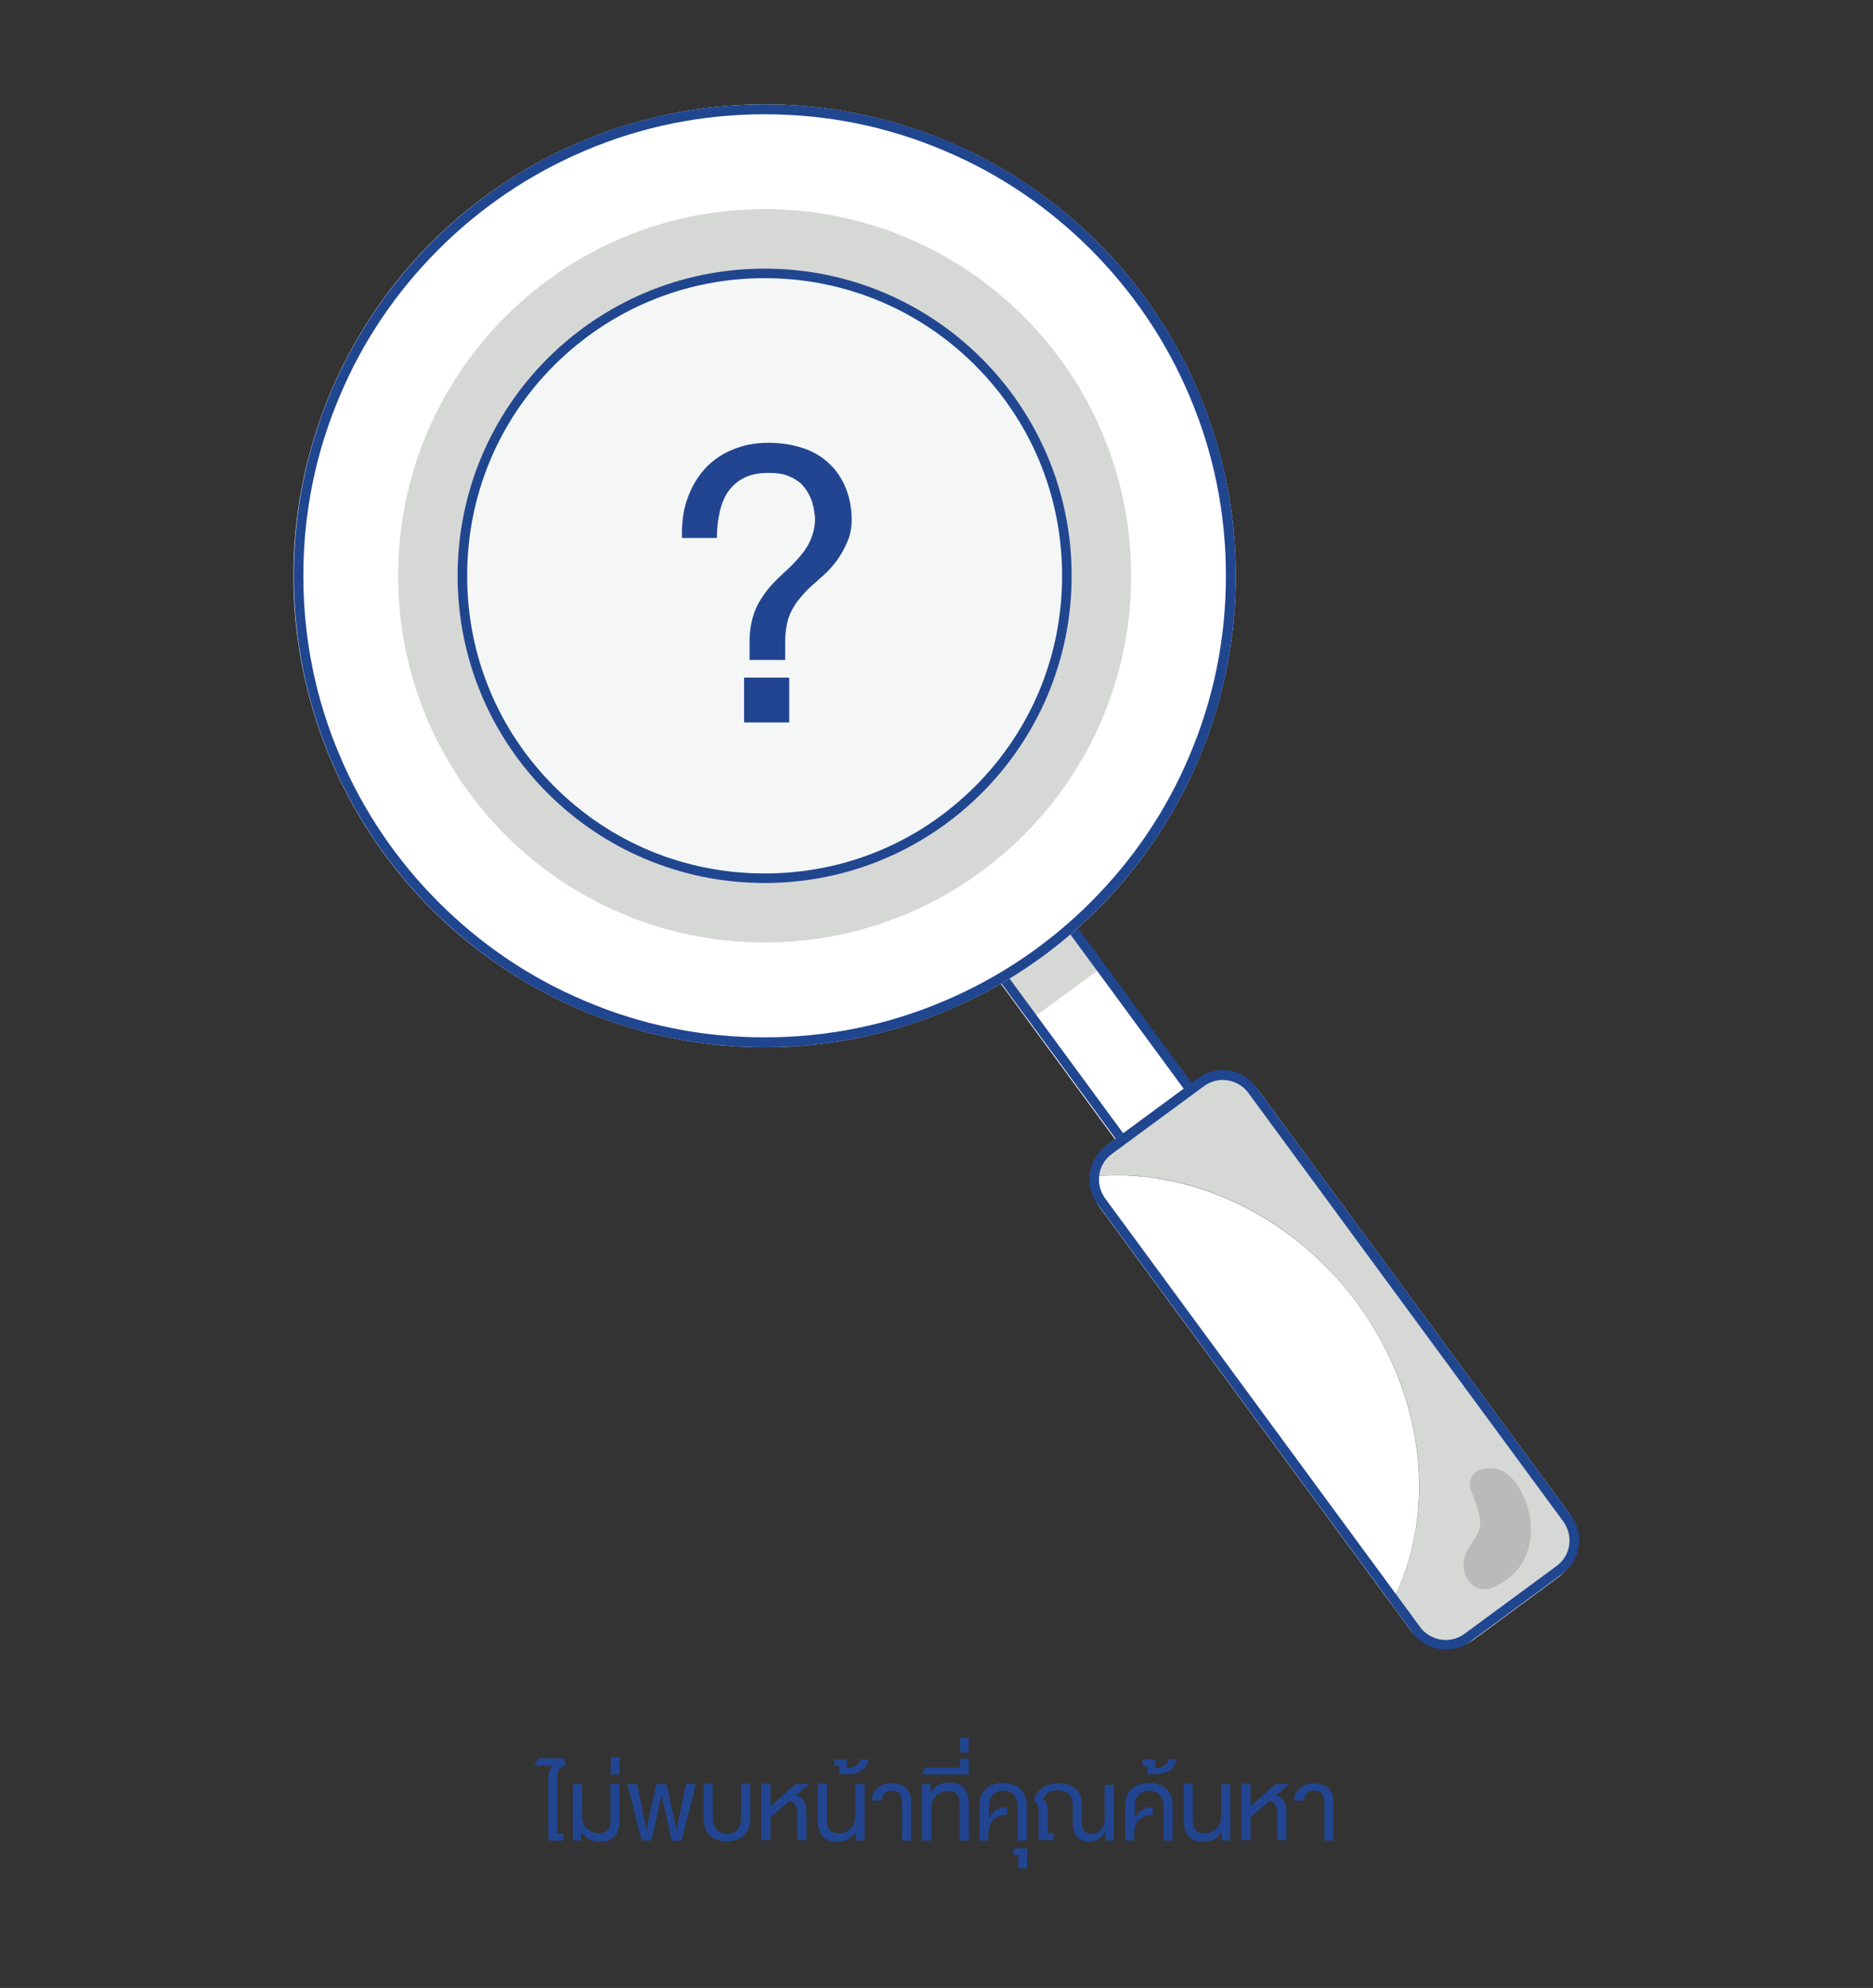<?xml version="1.0" encoding="utf-8"?>
<!-- Generator: Adobe Illustrator 24.3.0, SVG Export Plug-In . SVG Version: 6.00 Build 0)  -->
<svg version="1.1" id="Layer_1" xmlns="http://www.w3.org/2000/svg" xmlns:xlink="http://www.w3.org/1999/xlink" x="0px" y="0px"
	 viewBox="0 0 510 541" style="enable-background:new 0 0 510 541;" xml:space="preserve">
<rect x="0" y="0" width="510" height="541" fill="#333333" stroke="none"/>
<style type="text/css">
	.st0{fill:#FFFFFF;}
	.st1{fill:#D6D8D6;}
	.st2{fill:#204690;}
	.st3{fill:#B9BBBB;}
	.st4{fill:#EC1C24;}
	.st5{fill:#F4F7F6;}
	.st6{enable-background:new    ;}
	.st7{fill:#224591;}
</style>
<g>
	<g>
		
			<rect x="287.1" y="244.5" transform="matrix(0.806 -0.592 0.592 0.806 -109.475 232.655)" class="st0" width="25.7" height="77.4"/>
		
			<rect x="270.9" y="249.8" transform="matrix(0.806 -0.592 0.592 0.806 -99.54 218.753)" class="st1" width="25.7" height="22.6"/>
		<path class="st2" d="M286.9,248.1l42.7,58.1l-16.5,12.1l-42.7-58.1L286.9,248.1 M287.5,244.4l-20.7,15.2l45.8,62.3l20.7-15.2
			L287.5,244.4L287.5,244.4z"/>
		<path class="st1" d="M427,411.4L342.9,297c-4.2-5.7-12.1-6.9-17.8-2.7L302.3,311c-3.1,2.3-4.8,5.7-5.1,9.2
			c24.6-2.6,51.6,8.5,70,31.4c21.1,26.1,24.7,60,11.6,84.9l5,6.8c4.2,5.7,12.1,6.9,17.8,2.7l22.8-16.8
			C430,425,431.2,417.1,427,411.4z"/>
		<path class="st0" d="M367.2,351.6c-18.4-22.8-45.3-33.9-70-31.4c-0.2,2.9,0.5,6,2.4,8.6l79.2,107.7
			C391.9,411.5,388.2,377.7,367.2,351.6z"/>
		<path class="st3" d="M400.3,405c0,0-1.3-6.2,6.9-5.3c8.2,0.9,17.1,24.4-0.6,32.3c-5.9,2.4-10.3-4.5-6.9-10.3s4.8-5.8,1.4-14.6
			L400.3,405z"/>
		<path class="st2" d="M332.9,293.9L332.9,293.9c2.8,0,5.4,1.3,7,3.5l85.8,116.7c2.8,3.9,2,9.3-1.9,12.1l-25,18.4
			c-1.5,1.1-3.3,1.7-5.1,1.7c-2.8,0-5.4-1.3-7-3.5l-85.8-116.7c-2.8-3.9-2-9.3,1.9-12.1l25-18.4
			C329.3,294.5,331.1,293.9,332.9,293.9 M332.9,291.2c-2.3,0-4.7,0.7-6.7,2.2l-25,18.4c-5,3.7-6.1,10.8-2.4,15.8l85.8,116.7
			c2.2,3,5.6,4.6,9.1,4.6c2.3,0,4.7-0.7,6.7-2.2l25-18.4c5-3.7,6.1-10.8,2.4-15.8L342,295.8C339.8,292.8,336.4,291.2,332.9,291.2
			L332.9,291.2z"/>
		<circle class="st0" cx="208.2" cy="156.7" r="128.3"/>
		<path class="st2" d="M208.2,31.1c17,0,33.4,3.3,48.9,9.9c15,6.3,28.4,15.4,39.9,26.9s20.6,25,26.9,39.9
			c6.6,15.5,9.9,31.9,9.9,48.9s-3.3,33.4-9.9,48.9c-6.3,15-15.4,28.4-26.9,39.9s-25,20.6-39.9,26.9c-15.5,6.6-31.9,9.9-48.9,9.9
			s-33.4-3.3-48.9-9.9c-15-6.3-28.4-15.4-39.9-26.9s-20.6-25-26.9-39.9c-6.6-15.5-9.9-31.9-9.9-48.9s3.3-33.4,9.9-48.9
			c6.3-15,15.4-28.4,26.9-39.9s25-20.6,39.9-26.9C174.8,34.4,191.3,31.1,208.2,31.1 M208.2,28.4C137.4,28.4,80,85.8,80,156.7
			S137.4,285,208.2,285s128.3-57.4,128.3-128.3S279.1,28.4,208.2,28.4L208.2,28.4z"/>
		<path class="st4" d="M208.2,75.2c21.8,0,42.2,8.5,57.6,23.9s23.9,35.9,23.9,57.6s-8.5,42.2-23.9,57.6s-35.9,23.9-57.6,23.9
			s-42.2-8.5-57.6-23.9s-23.9-35.9-23.9-57.6s8.5-42.2,23.9-57.6C166,83.7,186.5,75.2,208.2,75.2 M208.2,73.1
			c-46.2,0-83.6,37.4-83.6,83.6s37.4,83.6,83.6,83.6s83.6-37.4,83.6-83.6S254.4,73.1,208.2,73.1L208.2,73.1z"/>
		<path class="st1" d="M208.2,56.9c-55.1,0-99.8,44.7-99.8,99.8s44.7,99.8,99.8,99.8s99.8-44.7,99.8-99.8S263.3,56.9,208.2,56.9z
			 M208.2,240.3c-46.2,0-83.6-37.4-83.6-83.6s37.4-83.6,83.6-83.6s83.6,37.4,83.6,83.6S254.4,240.3,208.2,240.3z"/>
		<circle class="st5" cx="208.2" cy="156.7" r="83.6"/>
		<path class="st2" d="M208.2,75.7c21.6,0,42,8.4,57.3,23.7s23.7,35.6,23.7,57.3s-8.4,42-23.7,57.3s-35.6,23.7-57.3,23.7
			s-42-8.4-57.3-23.7s-23.7-35.6-23.7-57.3s8.4-42,23.7-57.3C166.3,84.1,186.6,75.7,208.2,75.7 M208.2,73.1
			c-46.2,0-83.6,37.4-83.6,83.6s37.4,83.6,83.6,83.6s83.6-37.4,83.6-83.6S254.4,73.1,208.2,73.1L208.2,73.1z"/>
	</g>
	<g class="st6">
		<path class="st7" d="M149.4,483c0-0.2,0-0.4,0.1-0.7c0-0.2,0.1-0.4,0.2-0.7c0.1-0.2,0.2-0.4,0.3-0.6c0.1-0.2,0.3-0.3,0.4-0.5h-4.9
			l1.1-2h7l0.5,2c-0.3,0-0.6,0.1-0.9,0.2s-0.5,0.3-0.7,0.5c-0.2,0.2-0.4,0.5-0.5,0.8s-0.2,0.7-0.2,1.1V499h1.6v1.9h-4.1V483z"/>
		<path class="st7" d="M156,500.9v-15.4h2.5v8.6c0,0.7,0.1,1.3,0.3,1.9c0.2,0.6,0.5,1.1,0.9,1.5c0.4,0.4,0.9,0.8,1.4,1
			c0.6,0.2,1.2,0.4,2,0.4c0.5,0,0.9-0.1,1.3-0.2c0.4-0.1,0.7-0.4,1-0.6c0.3-0.3,0.5-0.6,0.6-1c0.1-0.4,0.2-0.8,0.2-1.3v-10.4h2.5
			v10.1c0,0.8-0.1,1.6-0.3,2.3c-0.2,0.7-0.5,1.3-0.9,1.8c-0.4,0.5-1,0.9-1.6,1.2s-1.5,0.4-2.6,0.4c-1.2,0-2.1-0.2-3-0.7
			c-0.8-0.5-1.5-1.2-2-2.1v2.5H156z"/>
		<path class="st7" d="M166.3,478.2h2.4v4.7h-2.4V478.2z"/>
		<path class="st7" d="M181.5,485.5l2.7,12.5h0l2.6-12.5h2.7l-3.9,15.4h-2.7l-2.7-12.2h-0.1l-2.7,12.2h-2.7l-3.9-15.4h2.7L176,498h0
			l2.7-12.5H181.5z"/>
		<path class="st7" d="M197.9,499.1c0.5,0,0.9-0.1,1.3-0.2c0.4-0.1,0.7-0.3,1-0.5c0.3-0.2,0.5-0.4,0.7-0.7c0.2-0.3,0.4-0.5,0.5-0.9
			c0.1-0.3,0.2-0.6,0.3-0.9s0.1-0.6,0.1-1v-9.5h2.5v9.2c0,0.5,0,1.1-0.1,1.6c-0.1,0.5-0.2,1-0.4,1.5c-0.2,0.5-0.4,0.9-0.8,1.3
			c-0.3,0.4-0.7,0.8-1.2,1.1s-1,0.5-1.7,0.7s-1.4,0.3-2.2,0.3c-0.9,0-1.6-0.1-2.2-0.3c-0.6-0.2-1.2-0.4-1.7-0.7
			c-0.5-0.3-0.9-0.7-1.2-1.1c-0.3-0.4-0.6-0.9-0.7-1.3s-0.3-1-0.4-1.5s-0.1-1.1-0.1-1.6v-9.2h2.5v9.5c0,0.3,0,0.6,0.1,1
			s0.1,0.6,0.3,0.9c0.1,0.3,0.3,0.6,0.5,0.9c0.2,0.3,0.4,0.5,0.7,0.7c0.3,0.2,0.6,0.3,1,0.5C197,499,197.4,499.1,197.9,499.1z"/>
		<path class="st7" d="M209.8,485.5v6l6.9-6h3.7l-3.6,3c0.6,0.2,1.1,0.4,1.4,0.8c0.4,0.3,0.7,0.7,0.9,1.2c0.2,0.5,0.4,1,0.4,1.5
			c0.1,0.6,0.1,1.2,0.1,1.8v7h-2.5v-7.3c0-0.4,0-0.8-0.1-1.2s-0.2-0.7-0.4-1s-0.4-0.6-0.7-0.8c-0.3-0.2-0.6-0.3-1-0.4l-5.1,4.4v6.3
			h-2.5v-15.4H209.8z"/>
		<path class="st7" d="M233.1,500.9l-0.1-2.5c-0.5,1-1.2,1.7-2,2.1c-0.8,0.5-1.8,0.7-3,0.7c-1,0-1.9-0.1-2.5-0.4
			c-0.7-0.3-1.2-0.7-1.6-1.2c-0.4-0.5-0.7-1.1-0.9-1.8c-0.2-0.7-0.3-1.5-0.3-2.3v-10.1h2.5v10.4c0,0.5,0.1,0.9,0.2,1.3
			s0.4,0.7,0.6,1c0.3,0.3,0.6,0.5,1,0.6c0.4,0.1,0.8,0.2,1.3,0.2c0.8,0,1.4-0.1,2-0.4c0.6-0.2,1-0.6,1.4-1s0.7-0.9,0.9-1.5
			c0.2-0.6,0.3-1.2,0.3-1.9v-8.6h2.5v15.4H233.1z"/>
		<path class="st7" d="M228.5,482.9v-2.3h-1.3v-1.8h3.4v2.3c0.5,0,1-0.1,1.5-0.2c0.4-0.1,0.8-0.3,1.1-0.5c0.3-0.2,0.5-0.4,0.7-0.7
			c0.2-0.3,0.2-0.6,0.2-0.9h2.3c0,0.5-0.1,1.1-0.4,1.5c-0.2,0.5-0.6,0.9-1.1,1.3c-0.5,0.4-1.1,0.7-1.8,0.9c-0.7,0.2-1.6,0.3-2.6,0.3
			H228.5z"/>
		<path class="st7" d="M237.4,490c0-0.5,0.1-1,0.2-1.4s0.3-0.8,0.6-1.2s0.5-0.7,0.9-0.9c0.3-0.3,0.7-0.5,1.1-0.7
			c0.4-0.2,0.8-0.3,1.3-0.4c0.4-0.1,0.9-0.1,1.3-0.1c0.7,0,1.4,0.1,2.1,0.3s1.2,0.5,1.7,0.9c0.5,0.4,0.8,0.9,1.1,1.6
			s0.4,1.4,0.4,2.2v10.6h-2.5v-10.1c0-1.2-0.2-2.1-0.7-2.7s-1.2-0.8-2.1-0.8c-0.8,0-1.5,0.2-1.9,0.7c-0.5,0.4-0.8,1.1-0.8,2H237.4z"
			/>
		<path class="st7" d="M253.4,485.5v2.4h0c1-1.9,2.7-2.8,5-2.8c1,0,1.9,0.1,2.6,0.4s1.2,0.7,1.6,1.2c0.4,0.5,0.7,1.1,0.9,1.8
			c0.2,0.7,0.3,1.4,0.3,2.3v10.1h-2.5v-10.4c0-0.5-0.1-0.9-0.2-1.3c-0.1-0.4-0.4-0.7-0.6-1c-0.3-0.3-0.6-0.5-1-0.6
			c-0.4-0.1-0.8-0.2-1.3-0.2c-0.8,0-1.4,0.1-2,0.4c-0.6,0.2-1.1,0.6-1.4,1c-0.4,0.4-0.7,0.9-0.9,1.5c-0.2,0.6-0.3,1.2-0.3,1.9v8.7
			H251v-15.4H253.4z"/>
		<path class="st7" d="M252,481h9.4v-2.4h2.4v4.3H251L252,481z"/>
		<path class="st7" d="M261.4,472.9h2.4v4h-2.4V472.9z"/>
		<path class="st7" d="M269.2,500.9h-2.5v-9.2c0-0.5,0-1.1,0.1-1.6s0.2-1,0.4-1.5c0.2-0.5,0.4-0.9,0.8-1.3s0.7-0.8,1.2-1.1
			c0.5-0.3,1-0.5,1.7-0.7c0.7-0.2,1.4-0.3,2.3-0.3c0.8,0,1.6,0.1,2.2,0.3c0.6,0.2,1.2,0.4,1.7,0.7c0.5,0.3,0.9,0.7,1.2,1.1
			s0.6,0.9,0.8,1.3s0.3,1,0.4,1.5s0.1,1.1,0.1,1.6v9.2h-2.5v-9.5c0-0.3,0-0.6-0.1-1c-0.1-0.3-0.1-0.6-0.3-0.9s-0.3-0.6-0.5-0.8
			c-0.2-0.3-0.4-0.5-0.7-0.7c-0.3-0.2-0.6-0.3-1-0.5c-0.4-0.1-0.8-0.2-1.3-0.2s-0.9,0.1-1.3,0.2c-0.4,0.1-0.7,0.3-1,0.5
			c-0.3,0.2-0.5,0.4-0.7,0.7c-0.2,0.3-0.4,0.5-0.5,0.8s-0.2,0.6-0.3,0.9c-0.1,0.3-0.1,0.6-0.1,1v3.4c0.3-0.5,0.6-1,0.9-1.4
			c0.3-0.4,0.7-0.7,1.1-0.9c0.4-0.2,0.9-0.4,1.3-0.5c0.5-0.1,1-0.2,1.6-0.2v2.1c-0.9,0-1.7,0.1-2.3,0.4s-1.2,0.6-1.6,1.1
			c-0.4,0.5-0.7,1-0.9,1.7c-0.2,0.7-0.3,1.4-0.3,2.3V500.9z"/>
		<path class="st7" d="M277.3,508.4v-3.6h-1.3v-1.8h3.7v5.5H277.3z"/>
		<path class="st7" d="M303.4,500.9h-2.4l-0.1-2.5c-0.2,0.4-0.4,0.7-0.7,1.1s-0.6,0.6-0.9,0.9s-0.7,0.5-1.2,0.6
			c-0.4,0.2-0.9,0.2-1.4,0.2c-0.9,0-1.6-0.1-2.2-0.4c-0.6-0.3-1.1-0.6-1.4-1.1s-0.6-1.1-0.8-1.8s-0.2-1.5-0.2-2.4v-4.3
			c0-0.5-0.1-0.9-0.2-1.4c-0.1-0.5-0.4-0.9-0.7-1.3c-0.3-0.4-0.7-0.7-1.2-0.9s-1.1-0.4-1.9-0.4c-0.6,0-1.2,0.1-1.7,0.2
			c-0.5,0.2-0.9,0.4-1.2,0.6c-0.3,0.3-0.6,0.5-0.8,0.9c-0.2,0.3-0.3,0.6-0.3,0.9c0.2,0.1,0.3,0.2,0.5,0.4c0.1,0.2,0.3,0.4,0.4,0.6
			s0.2,0.5,0.2,0.8s0.1,0.6,0.1,0.9v6.4h1.6v1.9h-4.1v-8.3c0-0.2,0-0.5-0.1-0.7s-0.1-0.5-0.2-0.7c-0.1-0.2-0.2-0.4-0.4-0.6
			c-0.2-0.2-0.4-0.4-0.6-0.5c0.1-0.6,0.4-1.2,0.7-1.7s0.7-1.1,1.3-1.5s1.2-0.8,2-1.1s1.7-0.4,2.7-0.4c0.8,0,1.6,0.1,2.2,0.2
			c0.6,0.2,1.2,0.4,1.7,0.7c0.5,0.3,0.9,0.6,1.2,1s0.6,0.8,0.8,1.3s0.4,1,0.4,1.5c0.1,0.5,0.1,1.1,0.1,1.6v4.3
			c0,0.6,0.1,1.1,0.2,1.5c0.1,0.4,0.3,0.7,0.5,1c0.2,0.2,0.5,0.4,0.8,0.5c0.3,0.1,0.6,0.2,1,0.2c0.6,0,1.1-0.1,1.6-0.4
			c0.5-0.2,0.9-0.6,1.2-1s0.6-0.9,0.7-1.5c0.2-0.6,0.2-1.2,0.2-1.9v-8.6h2.5V500.9z"/>
		<path class="st7" d="M308.9,500.9h-2.5v-9.2c0-0.5,0-1.1,0.1-1.6s0.2-1,0.4-1.5c0.2-0.5,0.4-0.9,0.8-1.3s0.7-0.8,1.2-1.1
			c0.5-0.3,1-0.5,1.7-0.7c0.7-0.2,1.4-0.3,2.3-0.3c0.8,0,1.6,0.1,2.2,0.3c0.6,0.2,1.2,0.4,1.7,0.7c0.5,0.3,0.9,0.7,1.2,1.1
			s0.6,0.9,0.8,1.3s0.3,1,0.4,1.5s0.1,1.1,0.1,1.6v9.2h-2.5v-9.5c0-0.3,0-0.6-0.1-1c-0.1-0.3-0.1-0.6-0.3-0.9s-0.3-0.6-0.5-0.8
			c-0.2-0.3-0.4-0.5-0.7-0.7c-0.3-0.2-0.6-0.3-1-0.5c-0.4-0.1-0.8-0.2-1.3-0.2s-0.9,0.1-1.3,0.2c-0.4,0.1-0.7,0.3-1,0.5
			c-0.3,0.2-0.5,0.4-0.7,0.7c-0.2,0.3-0.4,0.5-0.5,0.8s-0.2,0.6-0.3,0.9c-0.1,0.3-0.1,0.6-0.1,1v3.4c0.3-0.5,0.6-1,0.9-1.4
			c0.3-0.4,0.7-0.7,1.1-0.9c0.4-0.2,0.9-0.4,1.3-0.5c0.5-0.1,1-0.2,1.6-0.2v2.1c-0.9,0-1.7,0.1-2.3,0.4s-1.2,0.6-1.6,1.1
			c-0.4,0.5-0.7,1-0.9,1.7c-0.2,0.7-0.3,1.4-0.3,2.3V500.9z"/>
		<path class="st7" d="M312.4,482.9v-2.3h-1.3v-1.8h3.4v2.3c0.5,0,1-0.1,1.5-0.2c0.4-0.1,0.8-0.3,1.1-0.5c0.3-0.2,0.5-0.4,0.7-0.7
			c0.2-0.3,0.2-0.6,0.2-0.9h2.3c0,0.5-0.1,1.1-0.4,1.5c-0.2,0.5-0.6,0.9-1.1,1.3c-0.5,0.4-1.1,0.7-1.8,0.9c-0.7,0.2-1.6,0.3-2.6,0.3
			H312.4z"/>
		<path class="st7" d="M332.7,500.9l-0.1-2.5c-0.5,1-1.2,1.7-2,2.1c-0.8,0.5-1.8,0.7-3,0.7c-1,0-1.9-0.1-2.5-0.4
			c-0.7-0.3-1.2-0.7-1.6-1.2c-0.4-0.5-0.7-1.1-0.9-1.8c-0.2-0.7-0.3-1.5-0.3-2.3v-10.1h2.5v10.4c0,0.5,0.1,0.9,0.2,1.3
			s0.4,0.7,0.6,1c0.3,0.3,0.6,0.5,1,0.6c0.4,0.1,0.8,0.2,1.3,0.2c0.8,0,1.4-0.1,2-0.4c0.6-0.2,1-0.6,1.4-1s0.7-0.9,0.9-1.5
			c0.2-0.6,0.3-1.2,0.3-1.9v-8.6h2.5v15.4H332.7z"/>
		<path class="st7" d="M340.5,485.5v6l6.9-6h3.7l-3.6,3c0.6,0.2,1.1,0.4,1.4,0.8c0.4,0.3,0.7,0.7,0.9,1.2c0.2,0.5,0.4,1,0.4,1.5
			c0.1,0.6,0.1,1.2,0.1,1.8v7h-2.5v-7.3c0-0.4,0-0.8-0.1-1.2c-0.1-0.4-0.2-0.7-0.4-1c-0.2-0.3-0.4-0.6-0.7-0.8
			c-0.3-0.2-0.6-0.3-1-0.4l-5.1,4.4v6.3H338v-15.4H340.5z"/>
		<path class="st7" d="M352.4,490c0-0.5,0.1-1,0.2-1.4c0.1-0.4,0.3-0.8,0.6-1.2s0.5-0.7,0.9-0.9c0.3-0.3,0.7-0.5,1.1-0.7
			c0.4-0.2,0.8-0.3,1.3-0.4c0.4-0.1,0.9-0.1,1.3-0.1c0.7,0,1.4,0.1,2.1,0.3c0.6,0.2,1.2,0.5,1.7,0.9s0.8,0.9,1.1,1.6
			c0.3,0.6,0.4,1.4,0.4,2.2v10.6h-2.5v-10.1c0-1.2-0.2-2.1-0.7-2.7c-0.5-0.6-1.2-0.8-2.1-0.8c-0.8,0-1.5,0.2-1.9,0.7
			c-0.5,0.4-0.8,1.1-0.8,2H352.4z"/>
	</g>
	<g class="st6">
		<path class="st7" d="M185.7,146.3c-0.1-3.8,0.3-7.3,1.4-10.4c1.1-3.2,2.7-5.9,4.7-8.2c2.1-2.3,4.6-4.1,7.6-5.3
			c3-1.3,6.3-1.9,9.9-1.9c3.4,0,6.4,0.5,9.2,1.4s5.2,2.3,7.1,4.1c2,1.8,3.5,4,4.6,6.6c1.1,2.6,1.7,5.6,1.7,8.9c0,2.2-0.4,4.2-1.2,6
			c-0.8,1.8-1.7,3.5-2.8,5c-1.1,1.5-2.3,2.8-3.6,4c-1.3,1.2-2.5,2.2-3.5,3.1c-1.1,1-2.1,2.1-2.9,3.1c-0.9,1-1.6,2.1-2.2,3.2
			s-1.1,2.4-1.4,3.8c-0.3,1.4-0.5,3-0.5,4.8v5.1h-9.7v-6c0.1-2.1,0.4-4,0.9-5.7c0.5-1.7,1.2-3.3,2.1-4.7c0.9-1.4,1.8-2.7,2.9-3.9
			c1.1-1.2,2.2-2.3,3.3-3.3c0.9-0.8,1.9-1.7,2.9-2.8c1-1,2-2.2,2.9-3.4c0.9-1.3,1.6-2.6,2.1-4.2c0.5-1.5,0.8-3.2,0.7-5
			c-0.2-1.8-0.5-3.5-1.1-4.9c-0.6-1.5-1.4-2.7-2.4-3.8c-1-1-2.3-1.8-3.8-2.4c-1.5-0.6-3.3-0.8-5.4-0.8c-2.5,0-4.7,0.4-6.5,1.3
			c-1.8,0.9-3.2,2.1-4.3,3.6c-1.1,1.5-1.9,3.4-2.4,5.6c-0.5,2.2-0.8,4.5-0.8,7.2H185.7z M214.9,184.4v12.2h-12.3v-12.2H214.9z"/>
	</g>
</g>
</svg>
